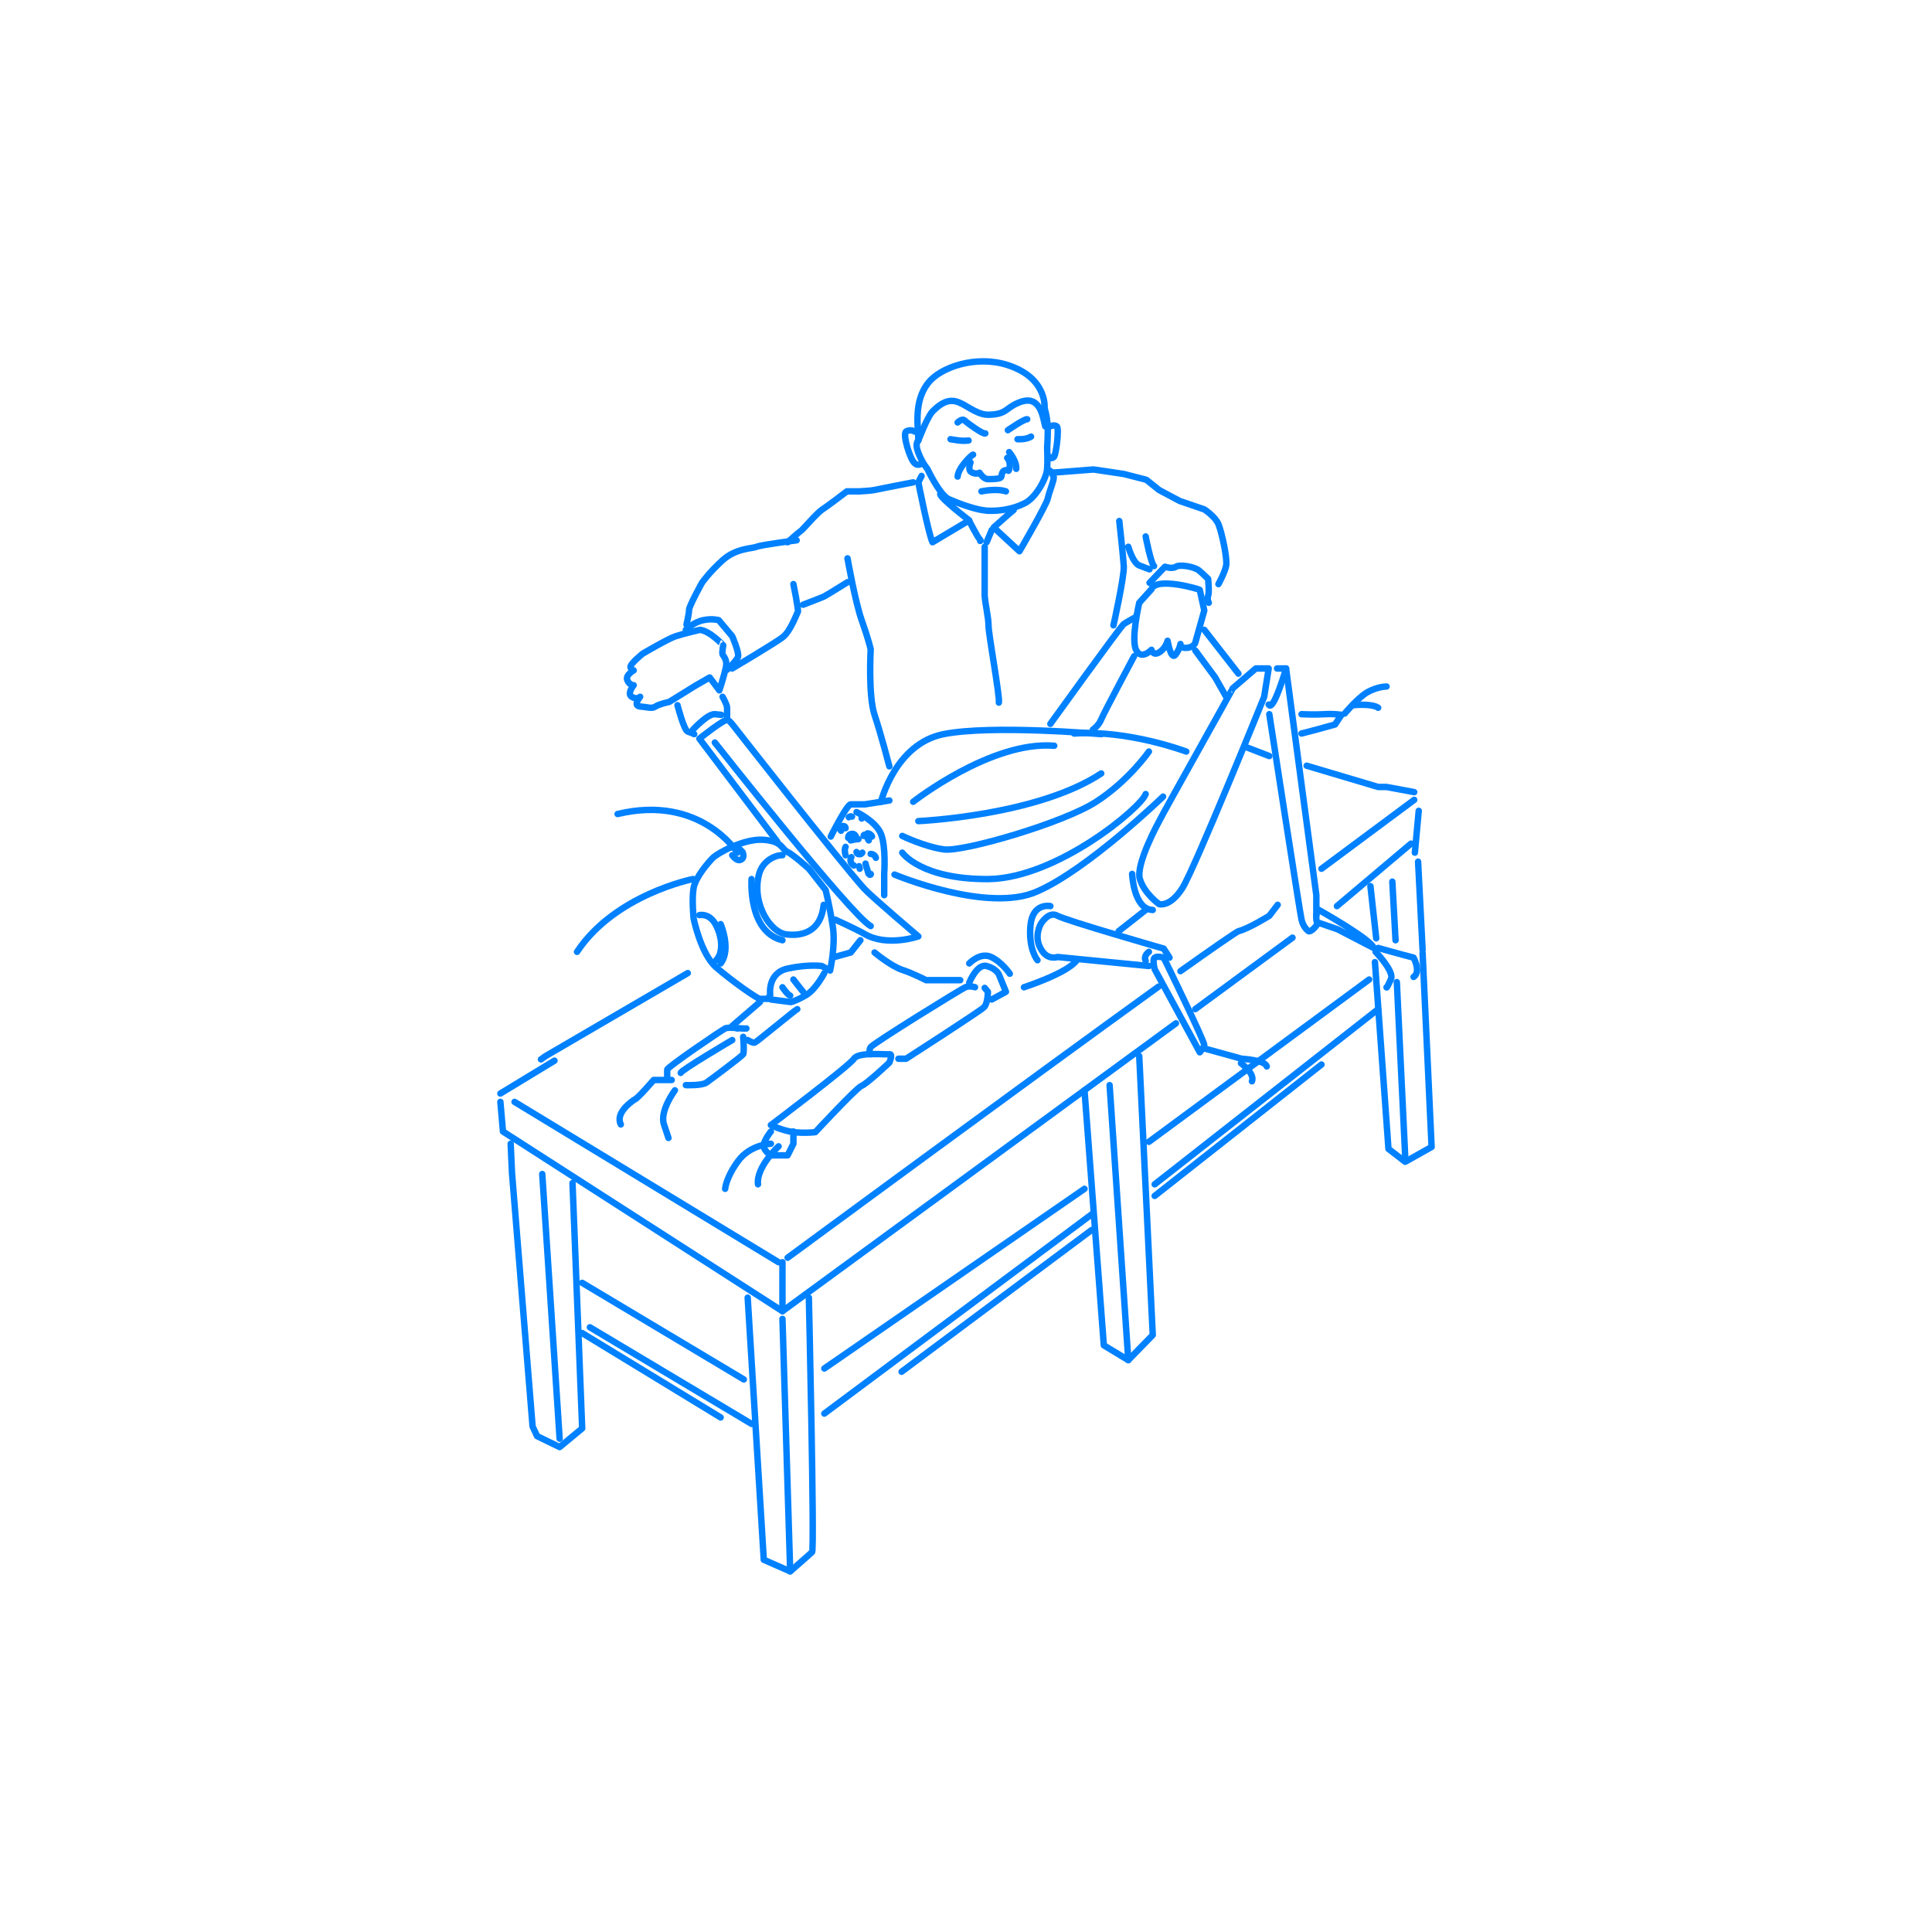 <svg xmlns="http://www.w3.org/2000/svg" xmlns:xlink="http://www.w3.org/1999/xlink" version="1.1" id="レイヤー_1" x="0px" y="0px" viewBox="0 0 300 300" style="enable-background:new 0 0 300 300;" xml:space="preserve"> <style type="text/css"> .st0{fill:#FFFFFF;} .st1{fill:none;stroke:#0081FF;stroke-linecap:round;stroke-linejoin:round;stroke-miterlimit:10;} </style> <rect class="st0" width="300" height="300"></rect> <g> <path class="st1" d="M142.6,68.4c0,0-0.6,0.4,0,1.9c0.6,1.6,1.4,2.5,1.4,2.5s1.8,3.9,3.3,4.7c1.6,0.7,4.3,1.7,6,1.8 c1.7,0.1,3.9-0.2,5.7-1.1c1.8-0.8,3.5-3.9,3.6-5.4c0.1-1.4,0-3.3,0-3.3s0.1-1.2,0.1-3.1c-0.1-1.9-0.5-3-0.5-3s0.5-4.7-5.7-6.7 c-4.9-1.6-10.5,0.3-12.4,2.8C141.8,62.4,142.6,66.5,142.6,68.4z"></path> <path class="st1" d="M142,67c0,0-0.6-0.4-1.3,0c-0.6,0.4,0.6,4.3,1.3,4.9c0.6,0.6,1.2,0,1.2,0"></path> <path class="st1" d="M163.1,66.2c0,0,0.6-0.3,1,0c0.4,0.3-0.1,4.6-0.5,4.8c-0.4,0.3-0.5,0-0.5,0"></path> <path class="st1" d="M142.6,68.4c0,0,1.4-3.7,2.2-4.5c0.8-0.8,2-1.9,3.5-1.6c1.5,0.3,3.1,2,5,2.1c3,0,2.8-1,4.7-1.8 c3.5-1.6,3.9,2,4.3,3.6"></path> <path class="st1" d="M147.6,68.2c0,0,0.5,0.1,1.3,0.2c0.8,0.1,1.5,0,1.5,0"></path> <path class="st1" d="M158,68.2c0,0,1.3,0.1,2.1-0.4"></path> <path class="st1" d="M148.7,65.6c0,0,0.7-0.7,1.1-0.3c0.4,0.4,2.9,2.2,3.2,2"></path> <path class="st1" d="M156.5,66.8c0,0,2.6-1.8,3-1.7"></path> <path class="st1" d="M150.7,71.8c0,0-0.4,1,0,1.4c0.4,0.4,1.2,0.4,1.4,0.2c0,0,0.6,1,1.3,1c2.5,0,2-0.3,2.2-0.9 c0.3-0.8,1-0.4,1-0.4s0.2-0.2,0.2-0.9s-0.4-1.1-0.4-1.1"></path> <path class="st1" d="M151.1,70.6c-0.2,0-2.3,2-2.4,3.4"></path> <path class="st1" d="M156.7,70.2c0,0,1.2,1.4,1.1,2.6"></path> <path class="st1" d="M152.4,76.3c0,0,2.3-0.5,3.8,0"></path> <path class="st1" d="M143.1,73.9l-0.5,1c0,0,1.6,8.1,2.2,9.3l5.7-3.4c0,0-4.6-3.5-4.5-4.1"></path> <path class="st1" d="M157.4,79.2c-0.2,0.1-3.1,2.7-3.1,2.7l4,3.7c0,0,4.2-7.2,4.4-8.2s1.1-3.1,0.9-3.4c-0.2-0.3-0.3-0.7-0.3-0.7 l-0.7-0.5"></path> <path class="st1" d="M150.5,80.9c0,0,1.3,2.5,1.6,2.8s0.1,0.3,0.1,0.3"></path> <line class="st1" x1="154" y1="82.3" x2="153.2" y2="84.2"></line> <path class="st1" d="M152.9,84.9c0,0,0,6.2,0,7.6c0.1,1.4,0.6,3.4,0.6,4.7c0,1.3,1.8,11.1,1.6,11.9"></path> <path class="st1" d="M141.8,74.9c0,0-5.7,1.1-6.1,1.2c-0.4,0.1-2.3,0.2-2.3,0.2h-1.9c0,0-3,2.3-3.8,2.8s-3.1,3.2-3.3,3.3 c-0.2,0.1-2.1,1.8-2.1,1.8"></path> <path class="st1" d="M123.7,83.9c0,0-5.5,0.7-6.2,1c-0.7,0.3-3.2,0.2-5.3,2.1c-2.1,1.9-3.2,3.5-3.2,3.5s-2,3.6-2,4.2 s-0.4,2.3-0.4,2.3"></path> <path class="st1" d="M108.7,97.8c0,0-2.6,0.6-3.8,1s-5.1,2.7-5.1,2.7s-2,1.6-1.9,2.1c0.2,0.5,0.5,0.5,0.5,0.5s-1.3,0.7-1,1.5 s1,0.8,1,0.8s-1.1,1.3-0.3,1.8c0.8,0.5,1.3,0,1.3,0s-1.2,1.4,0,1.5c1.2,0.1,1.8,0.4,2.4,0c0.6-0.4,2.1-0.7,2.1-0.7l4.2-2.6l2.1-1.2 l1.5,2c0,0,0.7-2.1,1-3.5c0.3-1.3-0.4-1.8-0.5-2.1c-0.1-0.3,0.1-1.4,0.1-1.4S110.3,98,108.7,97.8z"></path> <path class="st1" d="M105.2,109.5c0,0,1,3.9,1.6,4.1s1,0.4,1,0.4"></path> <path class="st1" d="M112.9,111.7c0,0,0-1.3,0-1.8c0-0.5-0.7-1.7-0.7-1.7"></path> <path class="st1" d="M129.7,142.8c0,0,3.3,1.5,4.5,2.2c3.5,2.1,8.4,0.4,8.4,0.4s-7.2-6.1-8.4-7.4c-4.2-4.7-20.3-25.3-20.3-25.3 s-0.5-0.7-0.9-0.9c-0.4-0.3-4.4,2.9-4.4,2.9l12.1,16"></path> <path class="st1" d="M125.6,134.9c0,0-2.3-2.1-3.3-2.6c-1-0.5-0.8-1.7-3.8-1.9c-3-0.2-7.1,2.1-7.8,2.8s-2.7,3-3,4.7s0,4.7,0,4.7 s1.1,5.5,3.5,7.6c2.4,2.1,6.4,4.9,6.8,4.9c0.4,0,1.2,0,1.2,0l0.4-0.6c0,0-0.5-3.4,2.7-4.1c3.2-0.7,5.3-0.4,5.3-0.4l1.3,0.7 c0,0,0.9-4.1,0.4-6.9c-0.4-2.8-1.1-5.6-1.1-5.6L125.6,134.9z"></path> <path class="st1" d="M128,151.1c0,0-1.3,2.5-2.8,3.4s-2.4,1.1-2.4,1.1l-3.1-0.4"></path> <path class="st1" d="M121.5,153.3c0,0,0.8,1.2,1.2,1.3"></path> <path class="st1" d="M123.2,152.1c0,0,1,1.3,1.5,1.9"></path> <path class="st1" d="M121.5,132.8c-0.4-0.1-3.1,0.4-3.7,3.2c-1,4.5,1.9,8.9,4.4,9.1c2.6,0.3,5.3-0.6,5.7-4.6"></path> <path class="st1" d="M116.7,136.5c0,0-0.6,8.2,4.8,9.5"></path> <path class="st1" d="M108.6,142.1c0,0,1.6-0.4,2.6,1.6c1,2,1.1,4.3,0,5.4"></path> <path class="st1" d="M111.9,143.5c0,0,1.7,3.9,0,6.1"></path> <path class="st1" d="M113.7,132.8c0,0,0.9,1.3,1.6,0.5c0.3-0.4,0-1,0-1l-0.4-0.4"></path> <path class="st1" d="M114.5,132.4c0,0-5.7-9.1-18.6-6"></path> <path class="st1" d="M107.6,136.5c0,0-12.1,2.4-18,11.3"></path> <polyline class="st1" points="129.6,148.6 132.1,147.9 133.6,146 "></polyline> <path class="st1" d="M129,129.9c0,0,2.5-5,3.1-5c0.6,0,2.2,0,2.2,0l3.8-0.6"></path> <path class="st1" d="M136.8,124.5c0,0,2.2-9,9.7-10.5c7.5-1.5,24.5,0,24.5,0"></path> <path class="st1" d="M140.1,129.8c0,0,3.5,1.7,6.5,2.1c3,0.4,18.5-4.1,23.6-7.4c5.1-3.3,8.2-7.8,8.2-7.8"></path> <path class="st1" d="M184.2,116.7c0,0-9-3.4-17.4-2.8"></path> <path class="st1" d="M141.8,124.5c0,0,12.1-9.5,21.9-8.7"></path> <path class="st1" d="M142.6,127.5c0,0,18.4-0.8,28.4-7.4"></path> <path class="st1" d="M140.1,132.4c0,0,2.9,4.2,13.5,4.1c10.6-0.2,23.6-11.1,24.3-13.2"></path> <path class="st1" d="M133,126.1c0,0,3,1.4,3.8,3.4c0.8,2,0.5,6.1,0.5,6.1v3.4"></path> <path class="st1" d="M135.8,147.9c0,0,2.5,2.1,4.3,2.7c1.8,0.6,3.7,1.6,3.7,1.6h5.3"></path> <path class="st1" d="M150.5,152.6c0,0,1.2-3,2.7-2.6c1.5,0.4,1.9,1.3,1.9,1.3l1.1,2.7l-2.2,1.2"></path> <path class="st1" d="M135.2,163.7c0,0-0.4-0.5,0-1.1c0.4-0.6,14-9,14.7-9.3c0.7-0.3,1.5,0,1.5,0"></path> <path class="st1" d="M139.5,164.4h1.2c0,0,11.5-7.4,12.1-8c0.6-0.6,0.6-2.4,0.6-2.4l-0.5-0.6"></path> <path class="st1" d="M138.1,165c0,0,0.6-1.4,0-1.3c-0.6,0.1-4.8-0.4-5.5,0.7c-0.7,1.1-12.9,10.3-12.9,10.3s1.6,0.8,3.5,1.1 c1.9,0.2,3.4,0,3.4,0s6.4-6.9,7.2-7.2C134.6,168.3,138.1,165,138.1,165z"></path> <path class="st1" d="M119.7,175.7c0,0-0.9,1.1-1.1,2s1.1,1.7,1.1,1.7h2.6l0.9-1.8v-1.9"></path> <path class="st1" d="M119.7,177.6c0,0-3.2,0.1-5.1,2.7s-2,4.3-2,4.3"></path> <path class="st1" d="M120.9,178c0,0-3.5,3.2-3.2,5.9"></path> <polyline class="st1" points="118,155.6 113.7,159.3 114.5,159.7 "></polyline> <path class="st1" d="M123.8,156.7c-0.3,0.1-6.3,5.1-6.6,5.2c-0.3,0.1-1.1-0.4-1.1-0.4"></path> <path class="st1" d="M115.9,159.7c-0.5,0.1-2.7-0.3-3.3,0c-0.6,0.3-9,6-9,6.4s0,1,0,1"></path> <path class="st1" d="M106.5,168.5c0,0,2.5,0.1,3.2-0.4c0.7-0.5,5.4-4,5.7-4.4c0.2-0.4,0-2.7,0-2.7"></path> <path class="st1" d="M113.7,161.5c0,0-8,4.7-8,5.1"></path> <path class="st1" d="M104.3,167.7h-2.8c0,0-2.4,2.8-2.9,3c-0.5,0.3-3.1,2.1-2.2,3.9"></path> <path class="st1" d="M104.8,169.3c0,0-2.4,3.2-1.7,5.3s0.7,2.1,0.7,2.1"></path> <path class="st1" d="M159,153.3c0,0,6.8-2.2,8.2-4.2"></path> <line class="st1" x1="173.7" y1="144.6" x2="177.9" y2="141.3"></line> <path class="st1" d="M180,127.5c0,0-3.7,6.7-3,9c0.7,2.3,3,3.9,3,3.9s1.7,0.5,3.6-2.5s12.7-29.7,12.7-29.7l0.7-4.4h-2l-3.6,3.1 C191.5,106.9,181,125.5,180,127.5z"></path> <path class="st1" d="M198.3,103.8h1.4c0,0-2,6.9-2.7,5.6"></path> <path class="st1" d="M199.7,103.8c0,0,4.5,33.8,4.7,35.2v3.1"></path> <path class="st1" d="M197.1,110.9c0,0,4.7,30.6,5,31.9c0.3,1.3,1.1,1.8,1.1,1.8s0.4,0.2,1.3-1"></path> <path class="st1" d="M211.3,144.6"></path> <path class="st1" d="M204.8,141.3c0,0,8.2,4.6,8.5,5.9l-5.6-2.9l-3.2-1.1C204.4,143.1,204.2,141.6,204.8,141.3z"></path> <path class="st1" d="M214,147.2c0,0,3.9,1.1,5.5,1.5c0,0,1.2,2.2,0,3"></path> <path class="st1" d="M213.6,147.8c0,0,2.9,3,2.4,4.2c0,0-0.7,1.6-0.7,1.3"></path> <path class="st1" d="M163.1,112.4c0,0,10.8-15,11.4-15.5c0.6-0.4,1.9-1.1,1.9-1.1"></path> <path class="st1" d="M178.8,91.5l-1.9,2.1c0,0-1.3,5.6-0.5,7.3c0.8,1.7,2.4,0,2.4,0s0.2,1,1.2,0.4c1-0.6,1.3-1.8,1.3-1.8 s0.5,3,1.2,2.2c0.7-0.9,0.8-1.7,0.8-1.7s-0.1,0.7,1,0.6s1.3-0.8,1.3-0.8l1.4-5l-0.7-3.2C186.3,91.5,179.5,89.5,178.8,91.5z"></path> <path class="st1" d="M178.5,90.5l2.4-2.5c0,0,1.1,0.4,1.7,0c0.6-0.4,2.9,0,3.6,0.6c0.7,0.6,1.4,1.3,1.4,1.3s0.2,2.1,0,2.6 s0.1,1.1,0.1,1.1"></path> <path class="st1" d="M189.2,90.7c0,0,1-1.8,1.2-2.9s-0.7-5.2-1.2-6.4s-2.2-2.3-2.2-2.3l-3.8-1.3l-3.2-1.7l-2-1.6l-3.5-0.9l-4.7-0.7 l-6.4,0.5"></path> <path class="st1" d="M173.8,80.9c0,0,0.6,5.4,0.7,7s-1.6,9.2-1.6,9.2"></path> <path class="st1" d="M175.2,84.9c0,0,0.7,2.5,1.7,2.9s1.6,0.6,1.6,0.6"></path> <path class="st1" d="M177.9,83.3c0,0,0.8,4.2,1.3,4.6"></path> <path class="st1" d="M113.7,103.8c0,0,6.6-3.9,7.9-4.9c1.2-1,2.1-3.6,2.3-3.9c0.1-0.4-0.7-4.3-0.7-4.3"></path> <path class="st1" d="M124.7,93.9c0,0,2.9-1.1,3.3-1.3s3.6-2.2,3.6-2.2"></path> <path class="st1" d="M131.6,86.7c0,0,1.2,6.8,2.2,9.6c1,2.8,1.4,4.5,1.4,4.5s-0.4,7.2,0.6,10.2c1,3,2.3,8,2.3,8"></path> <path class="st1" d="M176.1,101.9c0,0-4.7,8.8-5.1,9.8c-0.4,1-1.3,1.6-1.3,1.6"></path> <polyline class="st1" points="185.6,101 188.7,105.2 190.4,108.2 "></polyline> <line class="st1" x1="187" y1="97.8" x2="192.3" y2="104.6"></line> <path class="st1" d="M202.1,110.9c0,0,2.1,0.1,3.6,0c1.4-0.1,2.6,0.1,2.6,0.1l-1,1.5l-2.9,0.8l-2.3,0.6"></path> <path class="st1" d="M208.8,110.8c0,0,2-2.4,3.5-3.3c1.6-0.9,3-0.9,3-0.9"></path> <path class="st1" d="M210.1,109.5c0,0,2.9-0.3,3.9,0.4"></path> <path class="st1" d="M106.8,151.1c0,0-21.4,12.5-22.1,12.9c-0.7,0.5-0.7,0.5-0.7,0.5"></path> <line class="st1" x1="86.1" y1="164.7" x2="77.7" y2="169.8"></line> <line class="st1" x1="185.6" y1="156.7" x2="200.7" y2="145.6"></line> <polyline class="st1" points="77.7,171.1 78.1,175.7 121.5,203.6 182.6,158.9 "></polyline> <line class="st1" x1="79.9" y1="171.1" x2="120.9" y2="196"></line> <path class="st1" d="M183.3,150.8c5.2-3.7,8.7-6.1,9-6.2c1.6-0.4,4.8-2.4,4.8-2.4l1.3-1.7"></path> <path class="st1" d="M122.3,195.3c0,0,37.5-27.6,57.6-42.1"></path> <polyline class="st1" points="202.9,118.9 214,122.2 215.3,122.2 219.6,123 "></polyline> <line class="st1" x1="205.2" y1="134.9" x2="219.6" y2="124.2"></line> <line class="st1" x1="220.3" y1="125.9" x2="219.7" y2="132.4"></line> <line class="st1" x1="207.6" y1="140.7" x2="219.1" y2="131"></line> <line class="st1" x1="121.5" y1="196" x2="121.5" y2="203.6"></line> <polyline class="st1" points="79.3,177.6 79.5,182.1 82.7,221.5 83.4,223 86.9,224.7 90.4,221.8 88.9,183.7 "></polyline> <line class="st1" x1="84.2" y1="182.3" x2="86.9" y2="223.4"></line> <path class="st1" d="M116.1,201.5l2.5,40.7l4.1,1.8c0,0,3-2.6,3.4-3c0.4-0.4-0.5-39.5-0.5-39.5"></path> <line class="st1" x1="121.5" y1="204.8" x2="122.7" y2="244"></line> <line class="st1" x1="220.2" y1="133.8" x2="220.9" y2="147.5"></line> <polyline class="st1" points="220.9,148 222.3,178.1 218.2,180.4 215.6,178.4 213.5,149.4 "></polyline> <line class="st1" x1="213.7" y1="145.7" x2="212.8" y2="137.6"></line> <line class="st1" x1="216.9" y1="152.5" x2="218.2" y2="179.6"></line> <line class="st1" x1="216.7" y1="146" x2="216.2" y2="136.9"></line> <polyline class="st1" points="168.4,169.3 171.4,208.9 175.2,211.2 179,207.3 176.9,164 "></polyline> <line class="st1" x1="172.3" y1="168.5" x2="175.2" y2="211.2"></line> <line class="st1" x1="90.4" y1="199.2" x2="115.5" y2="214.2"></line> <line class="st1" x1="91.6" y1="206.1" x2="116.7" y2="221.1"></line> <line class="st1" x1="128" y1="219.5" x2="169.6" y2="188.5"></line> <line class="st1" x1="128" y1="212.5" x2="168.4" y2="184.6"></line> <line class="st1" x1="178.4" y1="177.3" x2="212.6" y2="152.1"></line> <line class="st1" x1="179.3" y1="183.9" x2="214" y2="156.7"></line> <line class="st1" x1="179.3" y1="185.7" x2="205.2" y2="165.3"></line> <line class="st1" x1="169.5" y1="191" x2="140" y2="213"></line> <line class="st1" x1="90.4" y1="207" x2="111.9" y2="220.1"></line> <path class="st1" d="M107.6,113.3c0,0,2.3-2.5,3.4-2.4s1,0.1,1,0.1"></path> <path class="st1" d="M111,115.3c0,0,21.2,26.9,24.2,28.5"></path> <path class="st1" d="M178.4,150l-14.2-1.4c0,0-1.6,0.6-2.6-1.3c-1.1-1.9,0-3.8,0-3.8s1.2-2.1,2.6-1.3c1.5,0.8,16.5,5.1,16.5,5.1 l0.9,1.4"></path> <path class="st1" d="M179.3,150.5l7,12.9c0,0,0.6-0.7,0.7-1.1c0.1-0.5-6.3-13.6-6.3-13.6s-1-0.3-1.4,0S179.3,150.5,179.3,150.5z"></path> <path class="st1" d="M187,162.8l5.8,1.6c0,0,3.7,0.2,3.9,1.2"></path> <path class="st1" d="M192.7,165.1c0,0,2.2,1.6,1.7,2.8"></path> <path class="st1" d="M178.4,147.8c0,0-0.9,0.6-0.5,1.4"></path> <path class="st1" d="M163.1,140.7c0,0-2.8-0.6-3.1,3.1s1.1,5.3,1.1,5.3"></path> <path class="st1" d="M175.8,135.7c0,0,0.2,5.5,3.2,5.6"></path> <path class="st1" d="M138.9,135.8c0,0,14.5,6.1,22.2,2.6c7.8-3.4,19.5-14.7,19.5-14.7"></path> <path class="st1" d="M150.5,149.6c0,0,1.7-1.8,3.4-1s2.9,2.6,2.9,2.6"></path> <path class="st1" d="M130.6,129c-0.2-0.2-0.2-0.6,0.1-0.7s0.6,0,0.6,0.3"></path> <path class="st1" d="M131.7,130.1c0-0.3,0.2-0.6,0.5-0.6c0.3-0.1,0.6,0.1,0.7,0.4"></path> <path class="st1" d="M133,132.3c0,0.4,0.7,0.5,0.9,0.1"></path> <path class="st1" d="M134.1,129.8c0-0.3,0.4-0.2,0.5,0c0.1,0.2,0.1,0.5,0.3,0.7"></path> <path class="st1" d="M133.3,130.3c-0.4,0-0.8,0.1-1.2,0.2"></path> <path class="st1" d="M131.3,131.5c-0.2,0.4-0.1,0.9,0,1.3"></path> <path class="st1" d="M132.2,133.1c-0.3,0.4-0.1,1.1,0.4,1.3"></path> <path class="st1" d="M133.4,134.5c0,0.1,0.1,0.2,0.1,0.4"></path> <path class="st1" d="M134.4,134.1c0.1,0.5,0.3,0.9,0.4,1.4c0,0.1,0.1,0.2,0.2,0.3c0.1,0.1,0.3,0,0.2-0.1"></path> <path class="st1" d="M135.2,132.6c0.3,0,0.7,0.2,0.8,0.6"></path> <path class="st1" d="M134.7,129.4c0.3,0,0.6,0.2,0.7,0.5"></path> <path class="st1" d="M133.8,127.1c0,0,0-0.1,0-0.1"></path> <path class="st1" d="M131.8,126.9c0.1-0.1,0.3-0.2,0.5-0.1"></path> <path class="st1" d="M106.5,97.8c0,0,1.2-1.2,2.7-1.5c1.4-0.3,2.4,0,2.4,0l2.1,2.5c0,0,1.1,2.5,0.9,3.2c-0.3,0.7-1.7,2-1.7,2"></path> <line class="st1" x1="197.1" y1="117.4" x2="193.2" y2="115.9"></line> </g> </svg>